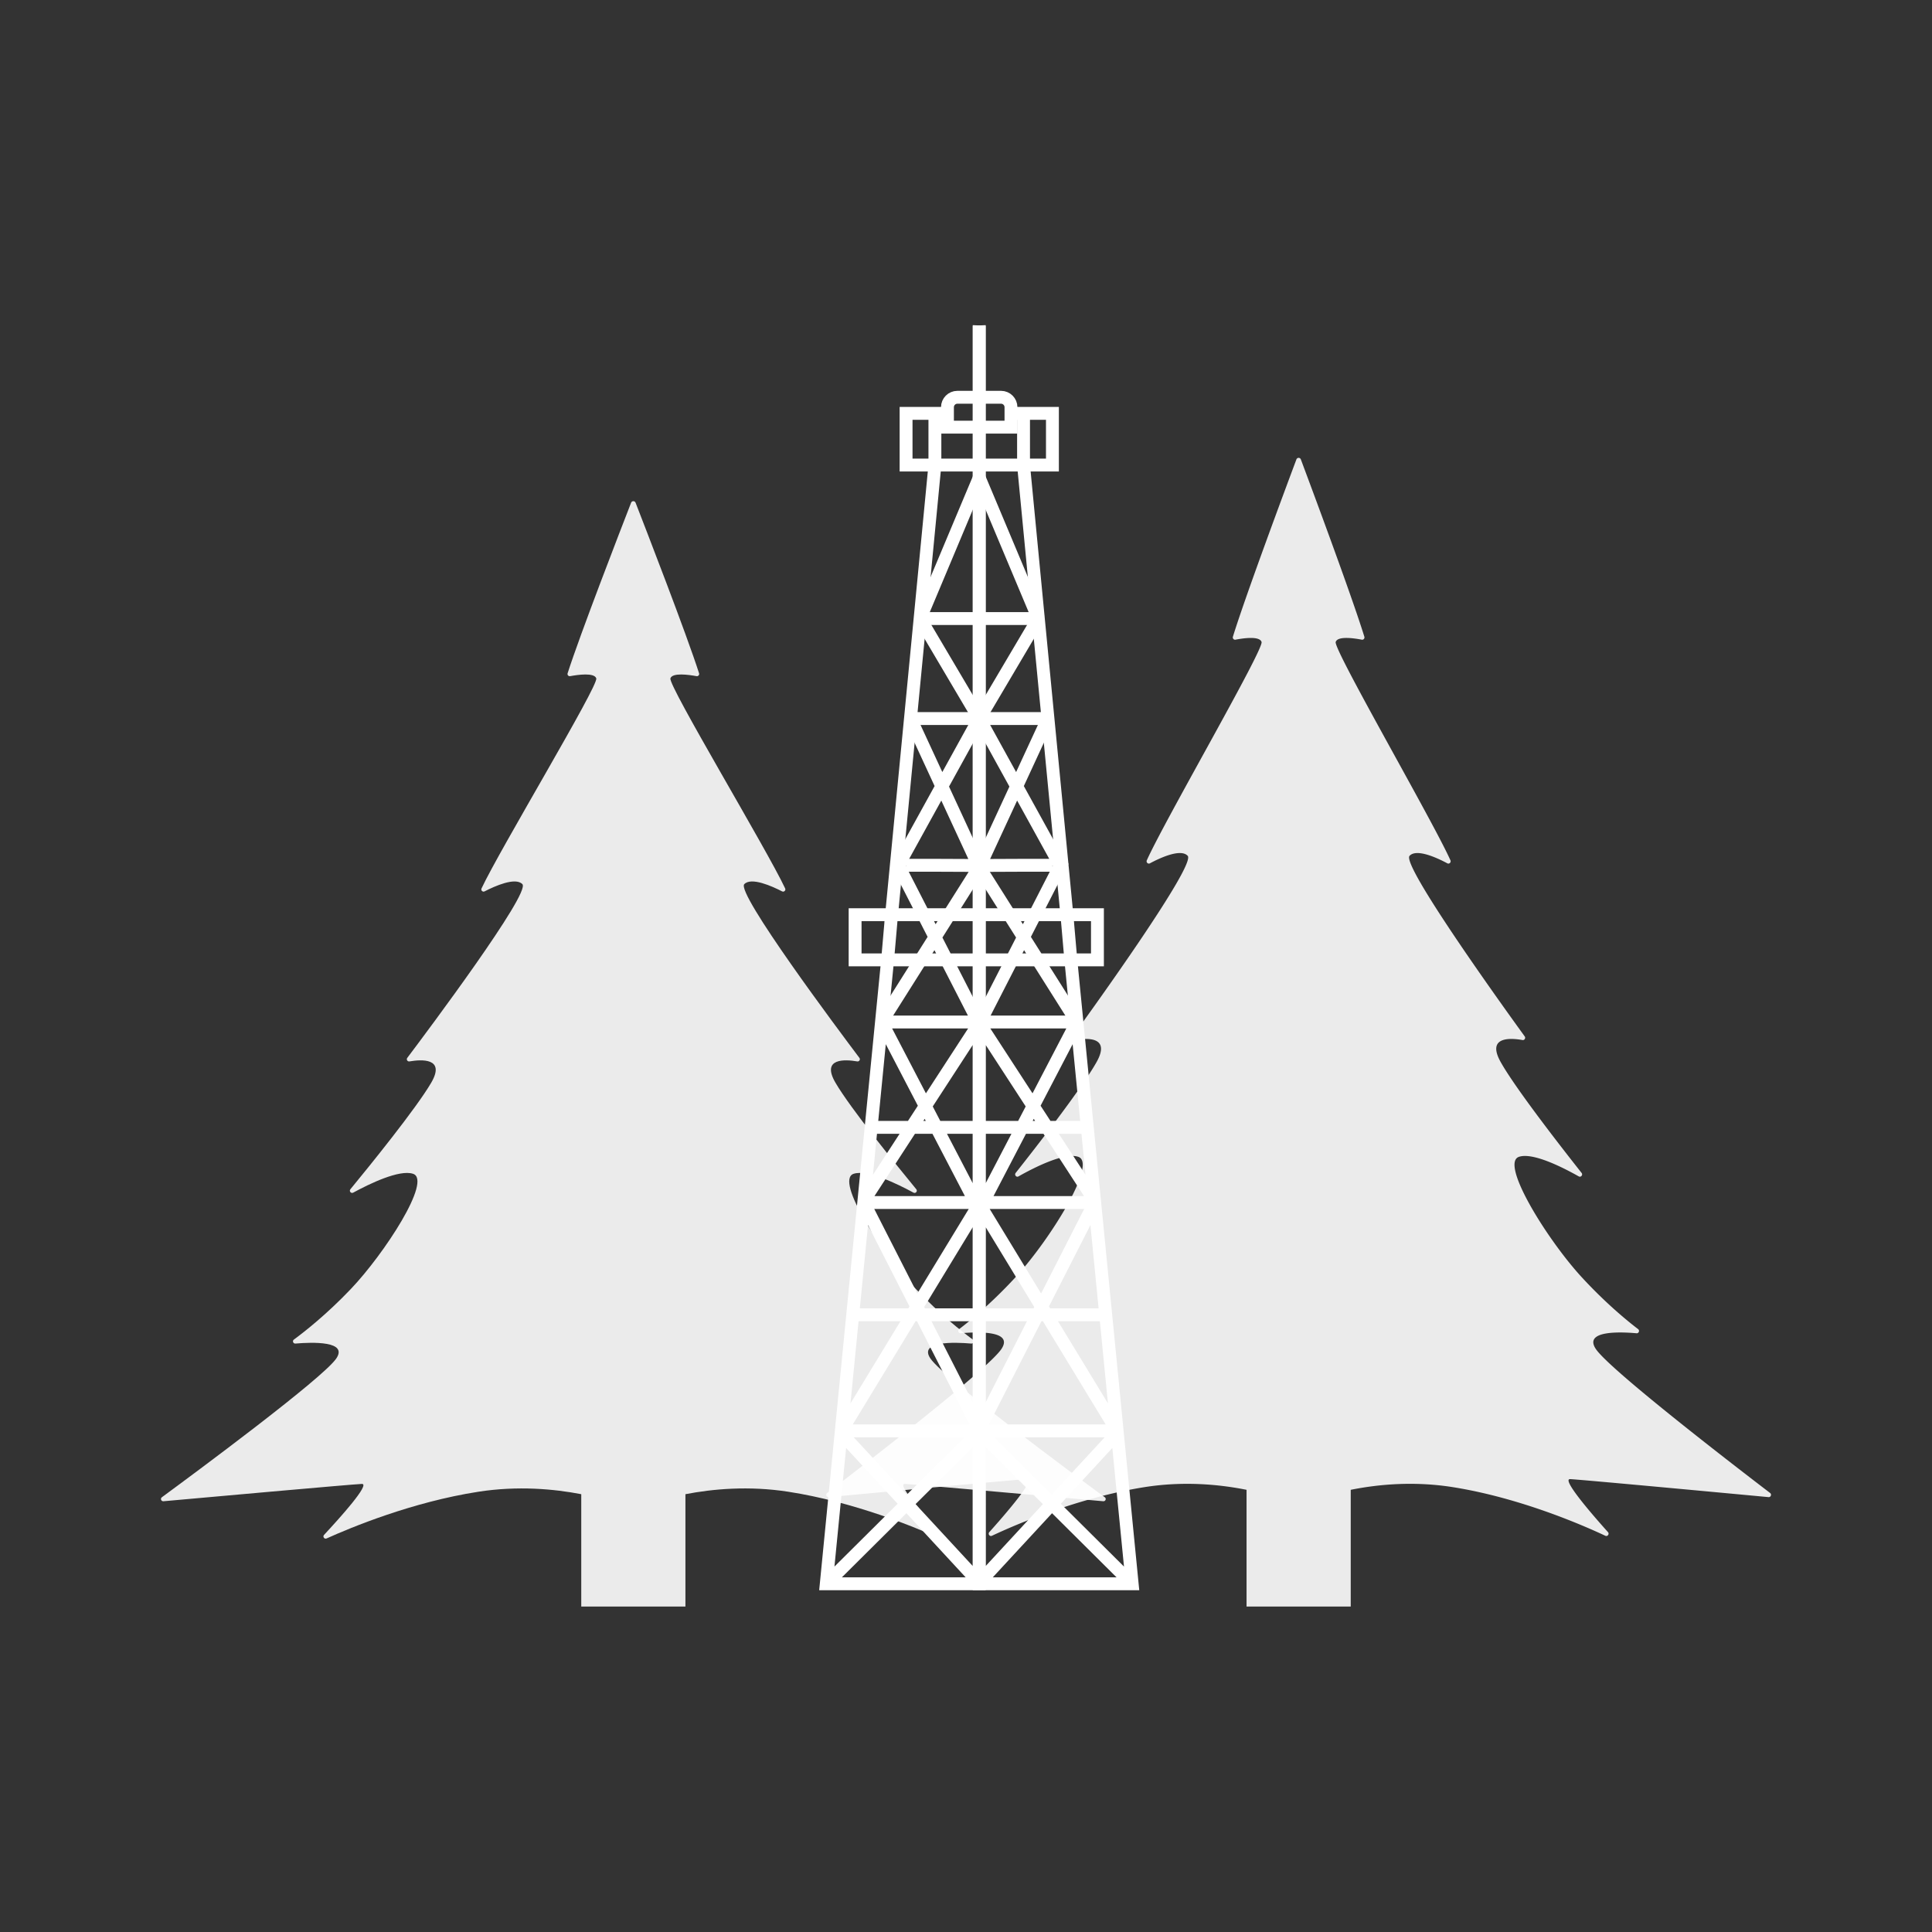 <svg version="1.0" xmlns="http://www.w3.org/2000/svg" viewBox="0 0 1200 1200">

	<rect x="0" y="0" width="1200" height="1200" fill="#333333" stroke="none"/>

	<style>
		.rig {
			fill: none;
			stroke: white;
			stroke-width: 8;
			stroke-miterlimit: 10;
		}
		.tree {
			fill: white;
			fill: rgba(255, 255, 255, 0.9);
		}
		.treeStroke {
			fill: none;
			stroke: white;
			stroke: transparent;
			stroke-width: 2;
			stroke-linecap: round;
			stroke-linejoin: round;
			stroke-miterlimit: 10;
		}

	</style>

	<g>
		<path class="tree"
			  d="M562.03 921.69c6.45.27 100.39 8.7 123.22 10.76 1.41.13 2.1-1.66.96-2.49-19.02-13.97-99.64-73.56-108.27-86.11-7.55-10.97 14.72-10.25 25.32-9.34 1.41.12 2.1-1.66.96-2.49-6.65-4.88-20.21-15.52-35.16-31.18-21.11-22.11-50.78-67.84-38.85-71.78 8.52-2.81 27.19 6.28 37.17 11.7 1.35.73 2.73-.91 1.75-2.09-11.65-14.17-41-50.35-50.24-66.24-9.01-15.49 6.24-14.43 13.55-13.17 1.24.21 2.11-1.19 1.36-2.19-12.83-17.03-76.74-102.46-71.51-107.91 4.34-4.53 17.23 1.27 23.47 4.48 1.18.61 2.47-.61 1.92-1.81-11.3-24.19-72.71-125.94-71.27-130.48 1.18-3.73 11.52-2.25 16.21-1.38 1.04.19 1.91-.78 1.59-1.78-7.82-24.42-33.22-89.97-39.44-105.96-.49-1.26-2.28-1.26-2.77 0-6.22 15.99-31.62 81.54-39.44 105.96-.32 1 .55 1.98 1.59 1.78 4.69-.88 15.03-2.35 16.21 1.38 1.44 4.55-59.97 106.3-71.27 130.48-.56 1.2.73 2.42 1.92 1.81 6.23-3.22 19.12-9.01 23.47-4.48 5.23 5.45-58.67 90.88-71.51 107.91-.75 1 .12 2.41 1.36 2.19 7.32-1.26 22.56-2.32 13.55 13.17-9.24 15.89-38.59 52.08-50.24 66.24-.97 1.18.41 2.83 1.76 2.09 9.97-5.42 28.64-14.51 37.16-11.7 11.93 3.94-17.74 49.67-38.85 71.78-14.94 15.65-28.51 26.29-35.16 31.18-1.14.83-.45 2.61.96 2.49 10.6-.91 32.87-1.63 25.32 9.34-8.63 12.54-89.25 72.13-108.27 86.11-1.14.83-.45 2.62.96 2.49 22.82-2.05 116.77-10.49 123.22-10.76 5.6-.23-13.9 21.39-23.46 31.66-1.04 1.11.22 2.83 1.61 2.2 14.92-6.74 53.15-22.65 94.36-29.02 24.43-3.77 46.79-1.74 63.79 1.54v69.78h64.7v-69.78c17-3.28 39.35-5.32 63.79-1.54 41.21 6.37 79.44 22.28 94.36 29.02 1.39.63 2.65-1.09 1.61-2.2-9.57-10.27-29.07-31.89-23.47-31.66" />
		<path class="treeStroke"
			  d="M562.03 921.69c6.45.27 100.39 8.7 123.22 10.76 1.41.13 2.1-1.66.96-2.49-19.02-13.97-99.64-73.56-108.27-86.11-7.55-10.97 14.72-10.25 25.32-9.34 1.41.12 2.1-1.66.96-2.49-6.65-4.88-20.21-15.52-35.16-31.18-21.11-22.11-50.78-67.84-38.85-71.78 8.52-2.81 27.19 6.28 37.17 11.7 1.35.73 2.73-.91 1.75-2.09-11.65-14.17-41-50.35-50.24-66.24-9.01-15.49 6.24-14.43 13.55-13.17 1.24.21 2.11-1.19 1.36-2.19-12.83-17.03-76.74-102.46-71.51-107.91 4.34-4.53 17.23 1.27 23.47 4.48 1.18.61 2.47-.61 1.92-1.81-11.3-24.19-72.71-125.94-71.27-130.48 1.18-3.73 11.52-2.25 16.21-1.38 1.04.19 1.91-.78 1.59-1.78-7.82-24.42-33.22-89.97-39.44-105.96-.49-1.26-2.28-1.26-2.77 0-6.22 15.99-31.62 81.54-39.44 105.96-.32 1 .55 1.98 1.59 1.78 4.69-.88 15.03-2.35 16.21 1.38 1.44 4.55-59.97 106.3-71.27 130.48-.56 1.2.73 2.42 1.92 1.81 6.23-3.22 19.12-9.01 23.47-4.48 5.23 5.45-58.67 90.88-71.51 107.91-.75 1 .12 2.41 1.36 2.19 7.32-1.26 22.56-2.32 13.55 13.17-9.24 15.89-38.59 52.08-50.24 66.24-.97 1.18.41 2.83 1.76 2.09 9.97-5.42 28.64-14.51 37.16-11.7 11.93 3.94-17.74 49.67-38.85 71.78-14.94 15.65-28.51 26.29-35.16 31.18-1.14.83-.45 2.61.96 2.49 10.6-.91 32.87-1.63 25.32 9.34-8.63 12.54-89.25 72.13-108.27 86.11-1.14.83-.45 2.62.96 2.49 22.82-2.05 116.77-10.49 123.22-10.76 5.6-.23-13.9 21.39-23.46 31.66-1.04 1.11.22 2.83 1.61 2.2 14.92-6.74 53.15-22.65 94.36-29.02 24.43-3.77 46.79-1.74 63.79 1.54v69.78h64.7v-69.78c17-3.28 39.35-5.32 63.79-1.54 41.21 6.37 79.44 22.28 94.36 29.02 1.39.63 2.65-1.09 1.61-2.2-9.57-10.27-29.07-31.89-23.47-31.66z" />
	</g>

	<g>
		<path class="rig"
			  d="M608.21 202.14c-.06 1.33 0 781.56 0 781.56h-94.99l38.09-387.51 2.22-25.43M547.51 634.77h62.54M541.08 700.21h67.72M536.49 746.91h72.33M529.64 816.64h79.18M522.55 888.74h86.21M536.49 746.91l72.27 141.83M522.55 888.74l86.27-141.83M536.62 745.59l72.08-110.82M547.51 634.77l58.4 112.14M513.22 983.7l95.54-94.96M608.93 983.7l-86.51-93.58M553.25 573.64l27.23-282.71M571.49 384.19h34.88M567.06 446.29h41.13"/>
		<path class="rig"
			  d="M556.72 537.56c.03-.3 51.98 0 51.98 0M607.72 634.77l-49.81-97.28M547.51 634.77l60.7-96.14M608.75 634.77l49.8-97.28M668.95 634.77l-60.7-96.14M571.49 384.19l36.7-87.4M608.19 446.29l-36.7-62.1M627.94 265.32h-39.46v-12.38c0-3.42 2.77-6.19 6.19-6.19h27.08c3.42 0 6.19 2.77 6.19 6.19v12.38zM580.68 256.75v33.2M565.51 446.29l42.7 92.34M608.19 446.29l-50.28 91.2"/>
		<path class="rig"
			  d="M608.21 202.14c.06 1.33 0 781.56 0 781.56h94.99l-38.09-387.51-2.22-25.43M668.91 634.77h-62.54M675.34 700.21h-67.72M679.93 746.91H607.6M686.78 816.64H607.6M693.87 888.74h-86.21M679.93 746.91l-72.27 141.83M693.87 888.74 607.6 746.91M679.8 745.59l-72.08-110.82M668.91 634.77 610.5 746.91M703.2 983.7l-95.54-94.96M607.49 983.7 694 890.12M663.17 573.64l-27.23-282.71M644.93 384.19h-34.88M649.36 446.29h-41.13"/>
		<path class="rig"
			  d="M659.7 537.56c-.03-.3-51.98 0-51.98 0M644.93 384.19l-36.7-87.4M608.23 446.29l36.7-62.1M635.74 256.75v33.2M650.91 446.29l-42.7 92.34M608.23 446.29l50.28 91.2"/>
		<path class="rig"
			  d="M608.19 288.85h-45.41v-32.1h27.06M608.28 288.85h45.4v-32.1h-27.06M531.12 568.13h150.52v28.06H531.12z"/>
	</g>

	<g>
		<path class="tree"
			  d="M975.25 918.71c6.45.28 100.39 9.04 123.22 11.18 1.41.13 2.1-1.72.96-2.59-19.02-14.52-99.64-76.44-108.27-89.48-7.55-11.4 14.72-10.65 25.32-9.71 1.41.13 2.1-1.72.96-2.59-6.65-5.07-20.21-16.13-35.16-32.4-21.11-22.98-50.79-70.5-38.85-74.59 8.52-2.92 27.19 6.52 37.17 12.15 1.35.76 2.73-.95 1.75-2.17-11.64-14.72-41-52.32-50.24-68.84-9.01-16.1 6.24-14.99 13.55-13.68 1.24.22 2.11-1.24 1.36-2.28-12.83-17.7-76.74-106.47-71.51-112.14 4.34-4.7 17.23 1.32 23.47 4.66 1.18.63 2.47-.64 1.92-1.88-11.3-25.14-72.71-130.87-71.27-135.6 1.18-3.88 11.52-2.34 16.21-1.43 1.04.2 1.91-.81 1.59-1.85-7.82-25.38-33.22-93.49-39.44-110.11a1.467 1.467 0 0 0-2.77 0c-6.22 16.61-31.62 84.73-39.44 110.11-.32 1.04.55 2.05 1.59 1.85 4.69-.91 15.03-2.44 16.21 1.43 1.44 4.73-59.97 110.46-71.27 135.6-.56 1.24.74 2.51 1.92 1.88 6.23-3.34 19.12-9.36 23.47-4.66 5.23 5.67-58.67 94.44-71.51 112.14-.75 1.04.11 2.5 1.36 2.28 7.32-1.31 22.56-2.42 13.55 13.68-9.24 16.51-38.59 54.12-50.24 68.84-.97 1.23.41 2.94 1.75 2.17 9.97-5.63 28.64-15.08 37.17-12.15 11.93 4.09-17.74 51.62-38.85 74.59-14.94 16.27-28.51 27.33-35.16 32.4-1.14.87-.45 2.71.96 2.59 10.6-.94 32.87-1.7 25.32 9.71-8.63 13.04-89.25 74.96-108.27 89.48-1.14.87-.45 2.72.96 2.59 22.82-2.13 116.77-10.9 123.22-11.18 5.6-.24-13.9 22.23-23.46 32.9-1.04 1.16.22 2.94 1.61 2.29 14.91-7 53.15-23.54 94.36-30.15 24.43-3.92 46.79-1.81 63.79 1.6v72.52h64.71v-72.52c17-3.41 39.35-5.53 63.79-1.6 41.21 6.62 79.45 23.15 94.36 30.15 1.39.65 2.65-1.13 1.61-2.29-9.58-10.67-29.08-33.14-23.48-32.9" />
		<path class="treeStroke"
			  d="M975.25 918.71c6.45.28 100.39 9.04 123.22 11.18 1.41.13 2.1-1.72.96-2.59-19.02-14.52-99.64-76.44-108.27-89.48-7.55-11.4 14.72-10.65 25.32-9.71 1.41.13 2.1-1.72.96-2.59-6.65-5.07-20.21-16.13-35.16-32.4-21.11-22.98-50.79-70.5-38.85-74.59 8.52-2.92 27.19 6.52 37.17 12.15 1.35.76 2.73-.95 1.75-2.17-11.64-14.72-41-52.32-50.24-68.84-9.01-16.1 6.24-14.99 13.55-13.68 1.24.22 2.11-1.24 1.36-2.28-12.83-17.7-76.74-106.47-71.51-112.14 4.34-4.7 17.23 1.32 23.47 4.66 1.18.63 2.47-.64 1.92-1.88-11.3-25.14-72.71-130.87-71.27-135.6 1.18-3.88 11.52-2.34 16.21-1.43 1.04.2 1.91-.81 1.59-1.85-7.82-25.38-33.22-93.49-39.44-110.11a1.467 1.467 0 0 0-2.77 0c-6.22 16.61-31.62 84.73-39.44 110.11-.32 1.04.55 2.05 1.59 1.85 4.69-.91 15.03-2.44 16.21 1.43 1.44 4.73-59.97 110.46-71.27 135.6-.56 1.24.74 2.51 1.92 1.88 6.23-3.34 19.12-9.36 23.47-4.66 5.23 5.67-58.67 94.44-71.51 112.14-.75 1.04.11 2.5 1.36 2.28 7.32-1.31 22.56-2.42 13.55 13.68-9.24 16.51-38.59 54.12-50.24 68.84-.97 1.23.41 2.94 1.75 2.17 9.97-5.63 28.64-15.08 37.17-12.15 11.93 4.09-17.74 51.62-38.85 74.59-14.94 16.27-28.51 27.33-35.16 32.4-1.14.87-.45 2.71.96 2.59 10.6-.94 32.87-1.7 25.32 9.71-8.63 13.04-89.25 74.96-108.27 89.48-1.14.87-.45 2.72.96 2.59 22.82-2.13 116.77-10.9 123.22-11.18 5.6-.24-13.9 22.23-23.46 32.9-1.04 1.16.22 2.94 1.61 2.29 14.91-7 53.15-23.54 94.36-30.15 24.43-3.92 46.79-1.81 63.79 1.6v72.52h64.71v-72.52c17-3.41 39.35-5.53 63.79-1.6 41.21 6.62 79.45 23.15 94.36 30.15 1.39.65 2.65-1.13 1.61-2.29-9.58-10.67-29.08-33.14-23.48-32.9z" />
	</g>

</svg>
